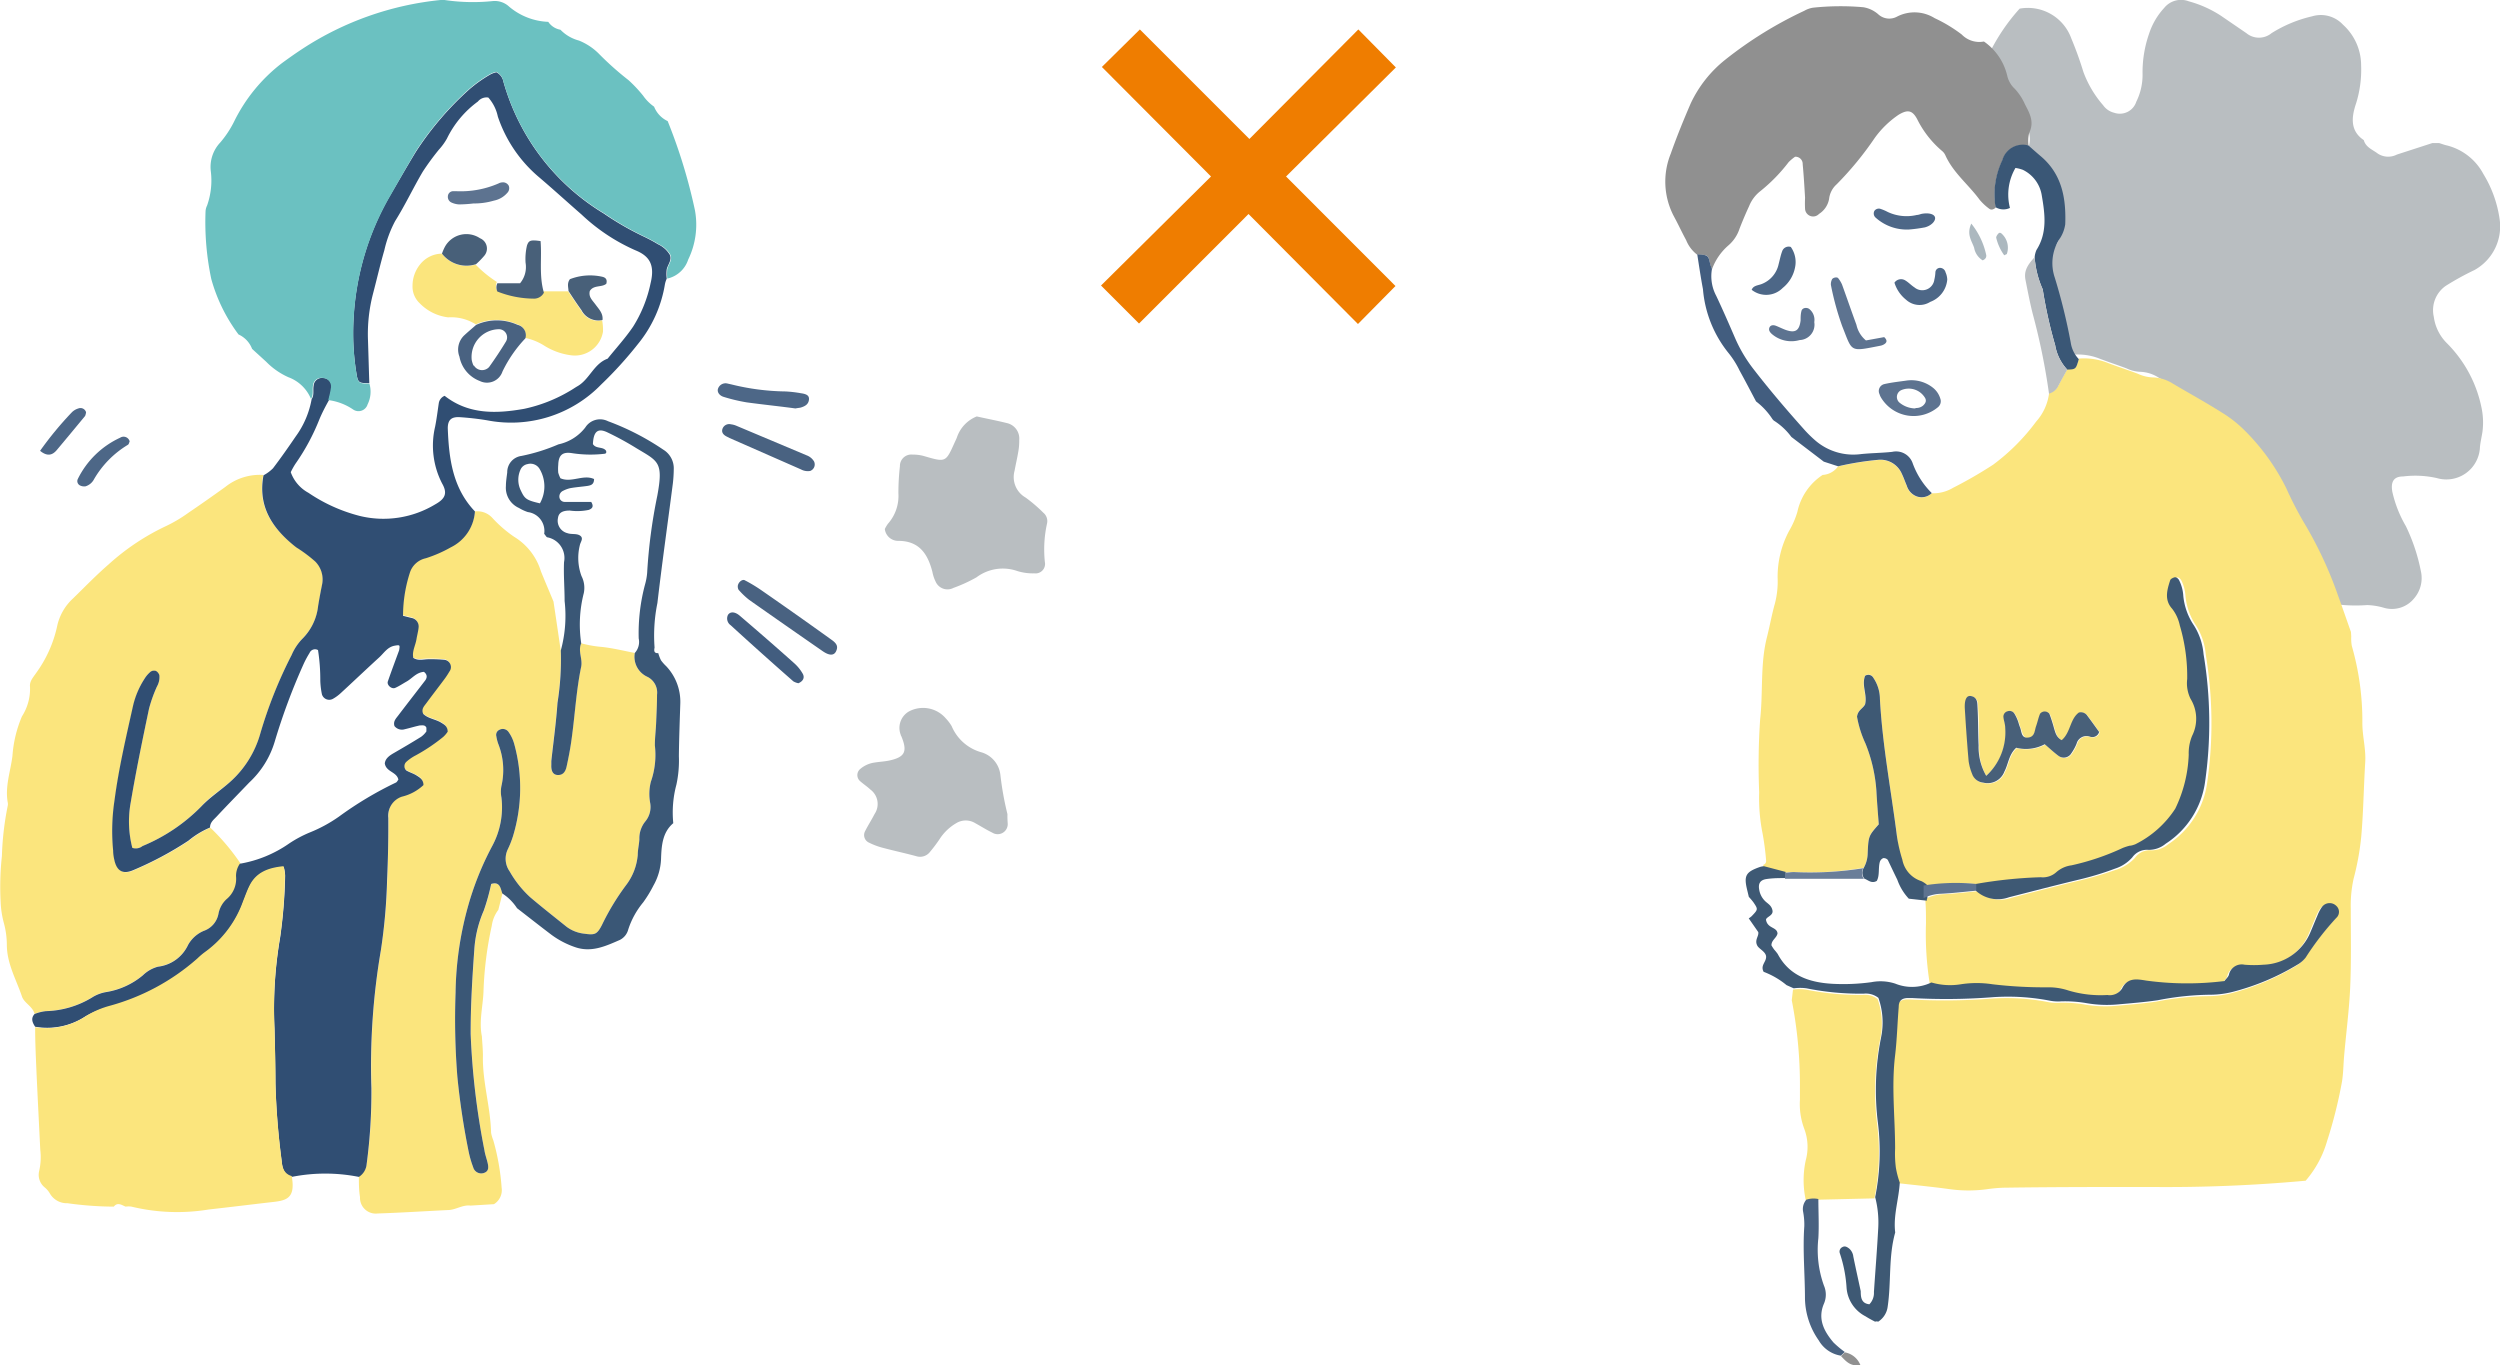 <svg xmlns="http://www.w3.org/2000/svg" viewBox="0 0 263.19 143.74" width="263.19" height="143.74"><defs><style>.cls-1{fill:#fbe57d;}.cls-2{fill:#304e73;}.cls-3{fill:#6bc1c1;}.cls-4{fill:#3a5776;}.cls-5{fill:#b9bec1;}.cls-6{fill:#496281;}.cls-7{fill:#4d6787;}.cls-8{fill:#425d7f;}.cls-9{fill:#486079;}.cls-10{fill:#5d7390;}.cls-11{fill:#909090;}.cls-12{fill:#3e5974;}.cls-13{fill:#bbbfc2;}.cls-14{fill:#6a7e99;}.cls-15{fill:#acb8bf;}.cls-16{fill:#ef7d00;}</style></defs><g id="レイヤー_2" data-name="レイヤー 2"><g id="コロナ対策"><path class="cls-1" d="M37.78,123.78c0,.75,0,1.5.12,2.25a1.66,1.66,0,0,0,1.87,1.72c2.46-.08,4.91-.24,7.37-.36.82,0,1.55-.58,2.4-.47l2.46-.15a1.73,1.73,0,0,0,.81-1.73,24.24,24.24,0,0,0-.88-5,4,4,0,0,1-.23-.78c-.06-2.73-.92-5.37-.86-8.1,0-.69-.07-1.37-.11-2.06-.32-1.58.11-3.14.17-4.71a37.65,37.65,0,0,1,.87-6.92,3.56,3.56,0,0,1,.69-1.68c.15-.58.29-1.15.43-1.72-.19-.56-.25-1.28-1.17-1a22.6,22.6,0,0,1-.78,2.8,12.18,12.18,0,0,0-1,4.17c-.21,2.94-.39,5.89-.38,8.84A78.91,78.91,0,0,0,51,121.1c.07.47.25.93.35,1.39s.08.84-.42,1a.88.88,0,0,1-1.12-.62,10.84,10.84,0,0,1-.46-1.57,78.61,78.61,0,0,1-1.2-7.93,76.68,76.68,0,0,1-.19-8.84,35.45,35.45,0,0,1,1.26-8.93,31.47,31.47,0,0,1,2.57-6.48,8.59,8.59,0,0,0,1-5.16,3.15,3.15,0,0,1,0-1.22,7.48,7.48,0,0,0-.34-4.44,4.46,4.46,0,0,1-.2-.8.58.58,0,0,1,.33-.67.74.74,0,0,1,.93.19,4,4,0,0,1,.62,1.28A17.41,17.41,0,0,1,54,88.05a10.37,10.37,0,0,1-.53,1.34,2.29,2.29,0,0,0,.18,2.34,11.07,11.07,0,0,0,2.17,2.73c1.25,1.06,2.55,2.08,3.83,3.11a3.79,3.79,0,0,0,1.9.73c1.06.15,1.3.08,1.81-.9a25.37,25.37,0,0,1,2.54-4.2A6.09,6.09,0,0,0,67.14,90c0-.55.14-1.09.17-1.64a2.83,2.83,0,0,1,.64-1.9,2.38,2.38,0,0,0,.5-1.92,5.23,5.23,0,0,1,.07-2.24,8.52,8.52,0,0,0,.42-3.83c0-.82.11-1.64.14-2.46s.09-1.91.09-2.87a1.85,1.85,0,0,0-1-1.88,2.31,2.31,0,0,1-1.34-2.52c-1.14-.22-2.27-.5-3.43-.63a12,12,0,0,1-2.22-.39c-.36.8.15,1.61,0,2.43-.52,2.49-.65,5-1,7.54-.13,1-.32,2-.54,3-.14.65-.46.91-.94.89s-.7-.4-.67-1.06c0-.14,0-.28,0-.41.22-2,.51-4.08.65-6.13a29.05,29.05,0,0,0,.35-5.51c-.25-1.71-.5-3.43-.76-5.14-.44-1.07-.9-2.13-1.33-3.2a6.44,6.44,0,0,0-2.8-3.61,13.16,13.16,0,0,1-2.31-2A2.14,2.14,0,0,0,50,53.84a4.54,4.54,0,0,1-2.59,3.71,13.7,13.7,0,0,1-2.63,1.15,2.26,2.26,0,0,0-1.65,1.43,14.87,14.87,0,0,0-.75,4.63l.87.22a.91.91,0,0,1,.77,1c0,.41-.15.8-.22,1.21-.1.66-.49,1.28-.34,2,.53.34,1.08.12,1.62.14a14.8,14.8,0,0,1,1.63.06.77.77,0,0,1,.55,1.24,8,8,0,0,1-.57.86c-.61.82-1.24,1.63-1.85,2.46-.23.32-.57.62-.33,1.14.48.47,1.2.54,1.8.87.35.2.74.38.77,1a2.82,2.82,0,0,1-.47.55,18.71,18.71,0,0,1-2.89,1.94,4.63,4.63,0,0,0-1,.69.62.62,0,0,0,0,.9c.35.21.74.35,1.1.54s.71.4.71,1a5,5,0,0,1-2.27,1.22A2.11,2.11,0,0,0,40.9,86q0,3.28-.13,6.57a58.82,58.82,0,0,1-.65,7.36,72.16,72.16,0,0,0-1,14.53,57.53,57.53,0,0,1-.5,8A1.77,1.77,0,0,1,37.78,123.78Z"/><path class="cls-1" d="M27.71,50a5.83,5.83,0,0,0-4,1.27c-1.28.92-2.57,1.83-3.87,2.71a15.24,15.24,0,0,1-2.29,1.37,24.55,24.55,0,0,0-6.13,4.08C10.12,60.56,8.93,61.79,7.69,63A5.53,5.53,0,0,0,6,66a13.12,13.12,0,0,1-2.18,4.83c-.31.46-.73.89-.66,1.47a5.37,5.37,0,0,1-.85,3.12,12.89,12.89,0,0,0-1,4.16c-.2,1.62-.79,3.2-.5,4.87a.9.9,0,0,1,0,.4,31.41,31.41,0,0,0-.61,5.28A30,30,0,0,0,.07,95a9.88,9.88,0,0,0,.35,2.22,8.87,8.87,0,0,1,.3,2.23c0,2,1,3.69,1.6,5.48.25.69,1.11,1,1.32,1.81a4.65,4.65,0,0,1,1.18-.3A9.82,9.82,0,0,0,9.68,105a4,4,0,0,1,1.51-.58,8,8,0,0,0,3.86-1.77,3.6,3.6,0,0,1,1.58-.9,4,4,0,0,0,3.17-2.29A3.4,3.4,0,0,1,21.45,98,2.36,2.36,0,0,0,23,96.2a2.8,2.8,0,0,1,.94-1.54,2.76,2.76,0,0,0,1-2.39,2.25,2.25,0,0,1,.4-1.34,23.13,23.13,0,0,0-3.19-3.79,9.07,9.07,0,0,0-2.27,1.38,35.49,35.49,0,0,1-5.8,3.1c-1.06.48-1.69.1-2-1.05-.07-.33-.09-.68-.13-1a21.6,21.6,0,0,1,.15-5.33c.44-3.34,1.21-6.61,1.94-9.89a8.94,8.94,0,0,1,1.15-2.85,3.06,3.06,0,0,1,.66-.77.64.64,0,0,1,.57-.07.76.76,0,0,1,.35.46,2,2,0,0,1-.26,1.18,14.92,14.92,0,0,0-.83,2.32c-.69,3.28-1.37,6.58-1.93,9.89a11.1,11.1,0,0,0,.17,4.77A1.13,1.13,0,0,0,15,89.07a18.59,18.59,0,0,0,6.23-4.22c.87-1,2-1.66,3-2.55a10.69,10.69,0,0,0,3.21-5.16,46.87,46.87,0,0,1,3.28-8.21,5.6,5.6,0,0,1,1.13-1.71,5.74,5.74,0,0,0,1.66-3.45c.12-.75.26-1.49.41-2.23a2.67,2.67,0,0,0-.72-2.46,14.88,14.88,0,0,0-2-1.49C28.68,55.68,27.08,53.34,27.71,50Z"/><path class="cls-2" d="M25.25,90.93a2.25,2.25,0,0,0-.4,1.34,2.76,2.76,0,0,1-1,2.39A2.8,2.8,0,0,0,23,96.2,2.36,2.36,0,0,1,21.45,98a3.4,3.4,0,0,0-1.65,1.48,4,4,0,0,1-3.17,2.29,3.6,3.6,0,0,0-1.58.9,8,8,0,0,1-3.86,1.77,4,4,0,0,0-1.51.58,9.82,9.82,0,0,1-4.86,1.43,4.65,4.65,0,0,0-1.18.3c-.42.46-.23.9.06,1.34A7.36,7.36,0,0,0,9,107a9.48,9.48,0,0,1,2.48-1,23.14,23.14,0,0,0,9.31-5,8,8,0,0,1,.95-.79,11.22,11.22,0,0,0,3.86-5.22c.23-.57.43-1.16.71-1.71.72-1.42,2-1.87,3.56-2a4.33,4.33,0,0,1,.15.89,53.22,53.22,0,0,1-.53,6.55,44.39,44.39,0,0,0-.59,9.63c.05,1.92.09,3.84.1,5.76a77.66,77.66,0,0,0,.66,8.2c.07.7.24,1.36,1.05,1.59a18.09,18.09,0,0,1,7.07,0,1.77,1.77,0,0,0,.82-1.35,57.53,57.53,0,0,0,.5-8,72.16,72.16,0,0,1,1-14.53,58.82,58.82,0,0,0,.65-7.36q.15-3.28.13-6.57a2.11,2.11,0,0,1,1.43-2.22,5,5,0,0,0,2.27-1.22c0-.56-.35-.77-.71-1s-.75-.33-1.1-.54a.62.62,0,0,1,0-.9,4.63,4.63,0,0,1,1-.69,18.71,18.71,0,0,0,2.89-1.94,2.82,2.82,0,0,0,.47-.55c0-.6-.42-.78-.77-1-.6-.33-1.32-.4-1.8-.87-.24-.52.1-.82.33-1.14.61-.83,1.24-1.64,1.85-2.46a8,8,0,0,0,.57-.86.77.77,0,0,0-.55-1.24,14.8,14.8,0,0,0-1.63-.06c-.54,0-1.09.2-1.62-.14-.15-.7.24-1.32.34-2,.07-.41.18-.8.22-1.21a.91.91,0,0,0-.77-1l-.87-.22a14.87,14.87,0,0,1,.75-4.63,2.26,2.26,0,0,1,1.65-1.43,13.7,13.7,0,0,0,2.63-1.15A4.54,4.54,0,0,0,50,53.84c-2.35-2.46-2.74-5.57-2.86-8.75,0-.9.39-1.23,1.29-1.17s1.91.17,2.86.33a13.2,13.2,0,0,0,12-3.77,40.89,40.89,0,0,0,3.86-4.25A13.3,13.3,0,0,0,70,29.93a2.7,2.7,0,0,1,.19-.59,4.25,4.25,0,0,1,0-1c.13-.51.59-1,.31-1.54a2.83,2.83,0,0,0-1.22-1.08,17,17,0,0,0-1.63-.87,30.84,30.84,0,0,1-4.09-2.37A23.73,23.73,0,0,1,53,8.61a1.41,1.41,0,0,0-.74-1,2.42,2.42,0,0,0-.67.25,14.14,14.14,0,0,0-2.17,1.54,32.78,32.78,0,0,0-5.61,6.54C42.9,17.42,42,19,41.11,20.51a28.77,28.77,0,0,0-3.9,13.28,26.17,26.17,0,0,0,.35,5.73c.14.77.28.82,1.32.82-.05-1.51-.09-3-.14-4.52a16.87,16.87,0,0,1,.53-4.9c.4-1.52.75-3.06,1.19-4.57a12.35,12.35,0,0,1,1.14-3.08c1.06-1.69,1.9-3.49,2.91-5.2a27,27,0,0,1,1.7-2.32,6.22,6.22,0,0,0,.84-1.16,10.54,10.54,0,0,1,3.26-3.9,1.18,1.18,0,0,1,1.1-.42,4.36,4.36,0,0,1,1,2,14.29,14.29,0,0,0,4.18,6.25c1.57,1.33,3.09,2.72,4.64,4.07a19.91,19.91,0,0,0,5.64,3.75c1.49.6,2.1,1.52,1.62,3.48a13.85,13.85,0,0,1-1.84,4.57c-.8,1.18-1.78,2.25-2.68,3.37-1.44.52-1.89,2.14-3.14,2.88-.3.17-.57.37-.88.54a15.89,15.89,0,0,1-4.77,1.86c-2.94.52-5.85.61-8.37-1.37a1,1,0,0,0-.62.8c-.12.81-.22,1.63-.38,2.44a8.71,8.71,0,0,0,.74,6c.57,1,.34,1.59-.72,2.18a10.54,10.54,0,0,1-7.94,1.23,17.21,17.21,0,0,1-5.42-2.44,4,4,0,0,1-1.86-2.17,7.58,7.58,0,0,1,.49-.88,22.66,22.66,0,0,0,2.53-4.7c.29-.69.64-1.36,1-2,.09-.4.21-.79.26-1.19a.9.9,0,0,0-.87-1.14.87.87,0,0,0-1,.81c-.09.46.08,1-.21,1.4a9.47,9.47,0,0,1-1.68,3.94c-.77,1.13-1.56,2.26-2.39,3.35a4.22,4.22,0,0,1-1,.74c-.63,3.33,1,5.67,3.44,7.58a14.88,14.88,0,0,1,2,1.49,2.67,2.67,0,0,1,.72,2.46c-.15.74-.29,1.48-.41,2.23a5.74,5.74,0,0,1-1.66,3.45,5.6,5.6,0,0,0-1.13,1.71,46.87,46.87,0,0,0-3.28,8.21,10.69,10.69,0,0,1-3.21,5.16c-1,.89-2.09,1.59-3,2.55A18.59,18.59,0,0,1,15,89.07a1.13,1.13,0,0,1-1.07.19,11.1,11.1,0,0,1-.17-4.77c.56-3.31,1.24-6.61,1.93-9.89a14.92,14.92,0,0,1,.83-2.32,2,2,0,0,0,.26-1.18.76.76,0,0,0-.35-.46.64.64,0,0,0-.57.07,3.06,3.06,0,0,0-.66.77A8.94,8.94,0,0,0,14,74.33c-.73,3.28-1.5,6.55-1.94,9.89a21.6,21.6,0,0,0-.15,5.33c0,.34.06.69.13,1,.26,1.15.89,1.53,2,1.05a35.49,35.49,0,0,0,5.8-3.1,9.07,9.07,0,0,1,2.27-1.38c0-.56.41-.84.72-1.18,1.12-1.2,2.27-2.37,3.41-3.56a9.62,9.62,0,0,0,2.68-4.3,65.58,65.58,0,0,1,3-8.08,10.14,10.14,0,0,1,.67-1.26.62.62,0,0,1,.89-.3,20.3,20.3,0,0,1,.24,3.23,8.35,8.35,0,0,0,.17,1.42.8.8,0,0,0,1.16.48,4.31,4.31,0,0,0,.82-.6c1.36-1.25,2.69-2.52,4.06-3.77.49-.45.86-1.08,1.6-1.22.58-.1.58-.1.49.48-.4,1.09-.81,2.18-1.19,3.28-.13.37.39.84.77.68s.83-.46,1.24-.69c.58-.34,1-.94,1.79-1,.41.32.34.67.06,1-.92,1.2-1.85,2.39-2.76,3.59-.24.32-.56.62-.4,1.12a1,1,0,0,0,1.08.33c.53-.12,1.06-.29,1.59-.4.25,0,.55-.08.69.24,0,.14,0,.3,0,.39a2.33,2.33,0,0,1-.56.57c-.93.58-1.87,1.13-2.82,1.68-.49.28-.94.58-1,1.12.14.91,1.27.88,1.43,1.71-.09.11-.15.26-.27.31a37.66,37.66,0,0,0-6,3.59,15.11,15.11,0,0,1-3.06,1.66,12.55,12.55,0,0,0-2.17,1.16A12.82,12.82,0,0,1,25.25,90.93Z"/><path class="cls-3" d="M32.74,42c.29-.44.12-.94.21-1.4a.87.87,0,0,1,1-.81.9.9,0,0,1,.87,1.14c-.05.4-.17.79-.26,1.19a6,6,0,0,1,2.63,1,1,1,0,0,0,1.51-.55,3,3,0,0,0,.19-2.18c-1,0-1.18-.05-1.32-.82a26.17,26.17,0,0,1-.35-5.73,28.77,28.77,0,0,1,3.9-13.28C42,19,42.9,17.42,43.8,15.89a32.78,32.78,0,0,1,5.61-6.54,14.14,14.14,0,0,1,2.17-1.54,2.42,2.42,0,0,1,.67-.25,1.41,1.41,0,0,1,.74,1A23.73,23.73,0,0,0,63.62,22.47a30.84,30.84,0,0,0,4.09,2.37,17,17,0,0,1,1.63.87,2.83,2.83,0,0,1,1.22,1.08c.28.58-.18,1-.31,1.54a4.25,4.25,0,0,0,0,1,3,3,0,0,0,2.2-2,8.4,8.4,0,0,0,.71-5.2,56.76,56.76,0,0,0-2.87-9.38,2.83,2.83,0,0,1-1.43-1.52,4.65,4.65,0,0,1-1.15-1.15,14.09,14.09,0,0,0-1.54-1.64A31.94,31.94,0,0,1,63,5.61a6.28,6.28,0,0,0-2.05-1.34A4.22,4.22,0,0,1,59,3.13a1.93,1.93,0,0,1-1.28-.83A6.77,6.77,0,0,1,53.6.7,2.22,2.22,0,0,0,51.91.11,20.32,20.32,0,0,1,46.8,0a1.43,1.43,0,0,0-.41,0A32.51,32.51,0,0,0,31.84,5.14c-.75.49-1.47,1-2.19,1.53a17.41,17.41,0,0,0-5,6.12A10.75,10.75,0,0,1,23.19,15a3.75,3.75,0,0,0-1,3,7.9,7.9,0,0,1-.39,3.64,1.58,1.58,0,0,0-.16.59,29,29,0,0,0,.6,7.13,17.54,17.54,0,0,0,2.87,5.85,2.73,2.73,0,0,1,1.43,1.52c.5.46,1,.91,1.5,1.37a7.56,7.56,0,0,0,2.34,1.62A4.11,4.11,0,0,1,32.74,42Z"/><path class="cls-1" d="M30.71,123.81c-.81-.23-1-.89-1.05-1.59A77.66,77.66,0,0,1,29,114c0-1.92-.05-3.84-.1-5.76a44.39,44.39,0,0,1,.59-9.63A53.22,53.22,0,0,0,30,92.08a4.33,4.33,0,0,0-.15-.89c-1.55.15-2.84.6-3.56,2-.28.55-.48,1.14-.71,1.71a11.22,11.22,0,0,1-3.86,5.22,8,8,0,0,0-.95.79,23.14,23.14,0,0,1-9.31,5A9.48,9.48,0,0,0,9,107a7.36,7.36,0,0,1-5.3,1.14c0,1.63.08,3.27.15,4.91.12,2.65.26,5.31.39,8a6.5,6.5,0,0,1-.12,2.24A1.7,1.7,0,0,0,4.7,125a2.35,2.35,0,0,1,.53.61,2.06,2.06,0,0,0,1.87,1.06,36.18,36.18,0,0,0,4.88.36c.41-.51.83-.16,1.25,0a2.08,2.08,0,0,1,.61,0,20.49,20.49,0,0,0,8.14.3c2.16-.24,4.33-.51,6.5-.76C30.09,126.4,31.15,126.25,30.71,123.81Z"/><path class="cls-4" d="M59.44,63.27c0-1.37-.12-2.74-.06-4.1a2.21,2.21,0,0,0-1.74-2.6c-.11,0-.19-.19-.35-.37a2,2,0,0,0-1.72-2.29,4.61,4.61,0,0,1-.93-.43,2.33,2.33,0,0,1-1.38-2.32c0-.48.09-1,.14-1.43A1.72,1.72,0,0,1,54.89,48a19.41,19.41,0,0,0,3.9-1.22A4.85,4.85,0,0,0,61.62,45,1.84,1.84,0,0,1,64,44.34a27,27,0,0,1,5.83,3,2.3,2.3,0,0,1,1.1,2.08,13.91,13.91,0,0,1-.09,1.44c-.54,4.2-1.14,8.4-1.63,12.62a17.16,17.16,0,0,0-.3,4.69c-.06.32-.08.62.39.59a4.11,4.11,0,0,0,.29.76,4.45,4.45,0,0,0,.54.61,5.45,5.45,0,0,1,1.49,3.93c-.06,1.85-.13,3.69-.15,5.54a12,12,0,0,1-.26,3,11.34,11.34,0,0,0-.33,4.06c-1.18,1-1.24,2.46-1.29,3.82a6.13,6.13,0,0,1-.79,2.73A13,13,0,0,1,67.71,95a8.65,8.65,0,0,0-1.57,2.85,1.7,1.7,0,0,1-.88,1.1c-1.49.65-3,1.36-4.72.76A9.14,9.14,0,0,1,58,98.37c-1.2-.91-2.38-1.84-3.57-2.76a5.21,5.21,0,0,0-1.55-1.55c-.19-.56-.25-1.28-1.17-1a22.6,22.6,0,0,1-.78,2.8,12.18,12.18,0,0,0-1,4.17c-.21,2.94-.39,5.89-.38,8.84A78.91,78.91,0,0,0,51,121.1c.07.47.25.93.35,1.39s.08.84-.42,1a.88.88,0,0,1-1.12-.62,10.84,10.84,0,0,1-.46-1.57,78.61,78.61,0,0,1-1.2-7.93,76.68,76.68,0,0,1-.19-8.84,35.45,35.45,0,0,1,1.26-8.93,31.47,31.47,0,0,1,2.57-6.48,8.59,8.59,0,0,0,1-5.16,3.15,3.15,0,0,1,0-1.22,7.48,7.48,0,0,0-.34-4.44,4.46,4.46,0,0,1-.2-.8.58.58,0,0,1,.33-.67.74.74,0,0,1,.93.19,4,4,0,0,1,.62,1.28A17.41,17.41,0,0,1,54,88.05a10.37,10.37,0,0,1-.53,1.34,2.29,2.29,0,0,0,.18,2.34,11.07,11.07,0,0,0,2.17,2.73c1.25,1.06,2.55,2.08,3.83,3.11a3.79,3.79,0,0,0,1.9.73c1.06.15,1.3.08,1.81-.9a25.37,25.37,0,0,1,2.54-4.2A6.09,6.09,0,0,0,67.14,90c0-.55.14-1.09.17-1.64a2.83,2.83,0,0,1,.64-1.9,2.38,2.38,0,0,0,.5-1.92,5.23,5.23,0,0,1,.07-2.24,8.52,8.52,0,0,0,.42-3.83c0-.82.11-1.64.14-2.46s.09-1.91.09-2.87a1.85,1.85,0,0,0-1-1.88,2.31,2.31,0,0,1-1.34-2.52,1.72,1.72,0,0,0,.41-1.53,19.84,19.84,0,0,1,.67-5.69,6.28,6.28,0,0,0,.22-1.21,55.68,55.68,0,0,1,1.07-8.13c.66-3.57.09-3.61-2.21-5a31.36,31.36,0,0,0-3.06-1.67c-1-.47-1.45-.09-1.51,1.24.32.53,1.05.24,1.38.7.07.2,0,.3-.15.32a12.62,12.62,0,0,1-3.47-.07c-1-.15-1.38.25-1.41,1.25a4.46,4.46,0,0,0,0,.82,3.5,3.5,0,0,0,.23.58c1.16.51,2.4-.44,3.54.08,0,.58-.34.66-.66.72-.61.09-1.23.13-1.84.24a3.17,3.17,0,0,0-.76.28.66.66,0,0,0-.39.66.56.56,0,0,0,.55.51c.55,0,1.1,0,1.64,0h1.16c.3.49.11.7-.26.84a5.84,5.84,0,0,1-2,.07c-.81,0-1.17.26-1.24.79a1.35,1.35,0,0,0,1,1.59c.44.16,1,0,1.36.28s0,.66-.06,1a5.51,5.51,0,0,0,.18,3.24,2.72,2.72,0,0,1,.24,1.79,13.29,13.29,0,0,0-.27,5.29c-.36.8.15,1.61,0,2.43-.52,2.49-.65,5-1,7.54-.13,1-.32,2-.54,3-.14.65-.46.91-.94.89s-.7-.4-.67-1.06c0-.14,0-.28,0-.41.22-2,.51-4.08.65-6.13a29.05,29.05,0,0,0,.35-5.51A13.81,13.81,0,0,0,59.44,63.27ZM56.79,49.34a1.12,1.12,0,0,0-1.26-.48,1,1,0,0,0-.75.62,2.56,2.56,0,0,0,.06,2.18c.4.85.57,1,2,1.33A3.61,3.61,0,0,0,56.79,49.34Z"/><path class="cls-5" d="M102.83,43.84a3.62,3.62,0,0,0-2.09,2.21c-.07.19-.17.38-.25.56-.93,2.07-.93,2.07-3.19,1.41a4.15,4.15,0,0,0-1.21-.16,1.2,1.2,0,0,0-1.35,1.22,24.92,24.92,0,0,0-.16,2.86,4.41,4.41,0,0,1-1.11,3.21,4,4,0,0,0-.32.54,1.41,1.41,0,0,0,1.42,1.25c2.21,0,3.11,1.39,3.59,3.27a3.89,3.89,0,0,0,.33,1,1.36,1.36,0,0,0,1.89.68,15.62,15.62,0,0,0,2.42-1.11,4.62,4.62,0,0,1,4.28-.67,5.47,5.47,0,0,0,1.81.25A1,1,0,0,0,110,59.17a12.66,12.66,0,0,1,.23-4.07,1.14,1.14,0,0,0-.39-1.12,15.66,15.66,0,0,0-1.87-1.6,2.48,2.48,0,0,1-1.16-2.82c.12-.67.28-1.33.39-2a6.22,6.22,0,0,0,.1-1.22A1.67,1.67,0,0,0,106,44.54C104.92,44.27,103.84,44.07,102.83,43.84Z"/><path class="cls-5" d="M106.06,85.71a32.55,32.55,0,0,1-.74-4.1,2.8,2.8,0,0,0-2-2.41,4.78,4.78,0,0,1-3.13-2.75,4.42,4.42,0,0,0-.62-.82,3.15,3.15,0,0,0-3.9-.72,2,2,0,0,0-.84,2.46c0,.07.06.12.08.19.63,1.55.36,2.13-1.22,2.49-.53.12-1.08.14-1.63.23a2.93,2.93,0,0,0-1.48.66.84.84,0,0,0-.06,1.27c.35.32.76.58,1.11.91a1.89,1.89,0,0,1,.44,2.58c-.31.61-.69,1.19-1,1.81a.87.87,0,0,0,.44,1.21,7.25,7.25,0,0,0,1.34.51c1.19.32,2.4.58,3.59.9a1.32,1.32,0,0,0,1.47-.45,16.07,16.07,0,0,0,1-1.33,5.18,5.18,0,0,1,1.76-1.69,1.91,1.91,0,0,1,2,0c.6.33,1.18.7,1.8,1a1.06,1.06,0,0,0,1.62-.92C106.07,86.41,106.05,86.13,106.06,85.71Z"/><path class="cls-6" d="M77.67,61.7c0,.09,0,.33.15.46a7.91,7.91,0,0,0,1.06,1q3.87,2.72,7.74,5.4c.7.48,1.18.47,1.4,0s.11-.79-.47-1.2q-3.67-2.64-7.38-5.21a16.07,16.07,0,0,0-1.74-1.05C78.17,60.93,77.71,61.28,77.67,61.7Z"/><path class="cls-6" d="M85.29,49.58a.73.73,0,0,0,.41-1,1.51,1.51,0,0,0-.77-.64l-7.39-3.11a2.07,2.07,0,0,0-.59-.16.75.75,0,0,0-.86.4c-.17.38,0,.65.34.85l.37.19,7.53,3.31A1.49,1.49,0,0,0,85.29,49.58Z"/><path class="cls-7" d="M83.74,43c.31-.06.45-.06.58-.1.41-.13.77-.31.84-.79s-.27-.63-.83-.71a12.92,12.92,0,0,0-1.63-.19,24.88,24.88,0,0,1-5.7-.74l-.4-.09a.84.84,0,0,0-1,.51c-.14.35.11.76.61.9a18.19,18.19,0,0,0,2.4.57C80.37,42.6,82.14,42.78,83.74,43Z"/><path class="cls-8" d="M84.05,71.93c.49-.21.69-.58.46-1a4.39,4.39,0,0,0-.9-1.11c-1.89-1.69-3.81-3.36-5.73-5-.52-.44-1-.45-1.24-.09a.86.86,0,0,0,.28,1.09q3.28,3,6.6,5.91A1.75,1.75,0,0,0,84.05,71.93Z"/><path class="cls-7" d="M13.65,46.47a.66.66,0,0,0-1-.39A9.3,9.3,0,0,0,8.2,50.41a.51.51,0,0,0,.23.7A1,1,0,0,0,9,51.2a1.51,1.51,0,0,0,.91-.77,10.2,10.2,0,0,1,3.55-3.6C13.57,46.77,13.59,46.6,13.65,46.47Z"/><path class="cls-7" d="M4.22,47.46c.77.63,1.3.45,1.74-.06,1-1.19,2-2.4,3-3.61a1.48,1.48,0,0,0,.1-.39.61.61,0,0,0-.81-.4,1.61,1.61,0,0,0-.69.41A36.34,36.34,0,0,0,4.22,47.46Z"/><path class="cls-1" d="M46.53,26.7a3,3,0,0,0-2.3,1.13,3.56,3.56,0,0,0-.8,2.26,2.39,2.39,0,0,0,.75,1.83,5,5,0,0,0,3,1.49,4.83,4.83,0,0,1,2.91.74,5.27,5.27,0,0,1,4.36,0,1.12,1.12,0,0,1,.82,1.42,6.09,6.09,0,0,1,2.06.84,7,7,0,0,0,2.84,1,3,3,0,0,0,3.31-2.49,5.44,5.44,0,0,0-.09-1.2,2,2,0,0,1-2.22-1.05c-.47-.66-.91-1.34-1.36-2h-2.6a1.16,1.16,0,0,1-1,.63,10.78,10.78,0,0,1-3.9-.74,1,1,0,0,1,0-.88,12,12,0,0,1-2.24-1.83A3.26,3.26,0,0,1,46.53,26.7Z"/><path class="cls-6" d="M52.9,39.11a1.72,1.72,0,0,1-2.39,1,3.4,3.4,0,0,1-2.14-2.56,2.06,2.06,0,0,1,.53-2.27c.4-.37.82-.72,1.23-1.08a5.27,5.27,0,0,1,4.36,0,1.12,1.12,0,0,1,.82,1.42A13.66,13.66,0,0,0,52.9,39.11Zm-3-.62a1,1,0,0,0,1.59.15c.63-.88,1.23-1.78,1.79-2.71a.86.86,0,0,0-.81-1.27,2.92,2.92,0,0,0-2.81,3.23A2.62,2.62,0,0,0,49.85,38.49Z"/><path class="cls-9" d="M52.36,29.82a1,1,0,0,0,0,.87,10.57,10.57,0,0,0,3.9.75,1.16,1.16,0,0,0,1-.63c-.53-1.79-.2-3.65-.35-5.43-1.07-.15-1.24-.07-1.43.46a6.2,6.2,0,0,0-.15,1.82,2.67,2.67,0,0,1-.58,2.16Z"/><path class="cls-9" d="M46.53,26.7a3.26,3.26,0,0,0,3.59,1.11,8.7,8.7,0,0,0,.85-.87,1.17,1.17,0,0,0-.44-1.86,2.58,2.58,0,0,0-3.68.88A4.86,4.86,0,0,0,46.53,26.7Z"/><path class="cls-9" d="M59.85,30.64c.45.68.89,1.36,1.36,2a2,2,0,0,0,2.22,1.05c.08-.69-.37-1.13-.73-1.62s-.75-.8-.61-1.43c.4-.67,1.27-.36,1.74-.77.15-.54-.18-.69-.5-.75a5.87,5.87,0,0,0-3.33.27C59.67,29.83,59.84,30.25,59.85,30.64Z"/><path class="cls-10" d="M49.84,21.42a7.36,7.36,0,0,0,2.16-.3,2.5,2.5,0,0,0,1.4-.81.7.7,0,0,0,.16-.75.68.68,0,0,0-.68-.36.92.92,0,0,0-.39.11,10,10,0,0,1-4.42.82l-.41,0a.56.56,0,0,0-.51.54.65.65,0,0,0,.4.66,2.18,2.18,0,0,0,.78.19A13.49,13.49,0,0,0,49.84,21.42Z"/><path class="cls-5" d="M244.26,63.47c-.42-1.17-.82-2.35-1.25-3.51a37.27,37.27,0,0,0-3.33-7.09,35.15,35.15,0,0,1-1.62-3.18,20.78,20.78,0,0,0-4.07-5.6,11,11,0,0,0-2.11-1.63c-1.52-.94-3.08-1.81-4.62-2.7a3.81,3.81,0,0,0-2-.62,3.65,3.65,0,0,1-1.37-.35c-1-.38-2-.7-3-1.09a6.2,6.2,0,0,0-2.63-.36,2.87,2.87,0,0,1-.77-1.59,55.75,55.75,0,0,0-1.51-6.25,4.26,4.26,0,0,1,.41-3.6,3.42,3.42,0,0,0,.59-1.48c.09-2.45-.3-4.77-2.32-6.48l-1.21-1.06a3.18,3.18,0,0,1,.06-1.24,2.76,2.76,0,0,0-.4-2.69,5.07,5.07,0,0,0-1-1.49,2.41,2.41,0,0,1-.71-1.22,5.54,5.54,0,0,0-2.24-3.3,2.14,2.14,0,0,1,.3-1.38A20.36,20.36,0,0,1,212.62.91a4.86,4.86,0,0,1,5.44,3.14,36.94,36.94,0,0,1,1.27,3.52,11.29,11.29,0,0,0,2.08,3.51,2,2,0,0,0,1.16.79,1.82,1.82,0,0,0,2.33-1.16,6.36,6.36,0,0,0,.66-2.94,12.29,12.29,0,0,1,.68-4.2,7.39,7.39,0,0,1,1.6-2.74,2.28,2.28,0,0,1,2.59-.69,11.84,11.84,0,0,1,3.4,1.53l2.66,1.82a2.08,2.08,0,0,0,2.65,0,13.88,13.88,0,0,1,4.26-1.77,3.18,3.18,0,0,1,3.26.88,5.77,5.77,0,0,1,1.91,4.28,11.9,11.9,0,0,1-.53,4c-.44,1.31-.72,2.85.81,3.87.21.77.93,1,1.49,1.43a2,2,0,0,0,2,.09l3.73-1.21h.71c.29.09.57.2.86.26a6,6,0,0,1,3.8,3A12.41,12.41,0,0,1,263.14,23a5.25,5.25,0,0,1-2.64,5.43,29.81,29.81,0,0,0-3,1.65,3.12,3.12,0,0,0-1.28,3.27,4.82,4.82,0,0,0,1.41,2.81,13.34,13.34,0,0,1,3.66,7,7.53,7.53,0,0,1,.05,2.32c-.08.52-.21,1.05-.26,1.58a3.54,3.54,0,0,1-4.54,3.27,10.35,10.35,0,0,0-3.55-.17c-1,0-1.31.57-1.14,1.59a12.56,12.56,0,0,0,1.43,3.64,19.43,19.43,0,0,1,1.58,4.74,3.27,3.27,0,0,1-.7,2.85,3,3,0,0,1-3.21,1,7,7,0,0,0-1.75-.28,16.66,16.66,0,0,1-4.62-.31A1.34,1.34,0,0,0,244.26,63.47Z"/><path class="cls-1" d="M247.53,67a4.49,4.49,0,0,0,.06,1,28.71,28.71,0,0,1,1.11,8.14c0,1.38.39,2.72.3,4.12-.16,2.61-.19,5.23-.42,7.84a28,28,0,0,1-.81,4.44,13.15,13.15,0,0,0-.29,3.12c0,2.76.06,5.52-.06,8.27-.11,2.41-.43,4.82-.64,7.23-.08.91-.08,1.84-.23,2.74a48.49,48.49,0,0,1-1.58,6.28,11,11,0,0,1-2.24,4.12,161.09,161.09,0,0,1-16.29.66c-5,0-10,0-15,.07a15.43,15.43,0,0,0-2.15.15,14.51,14.51,0,0,1-4.11,0c-1.75-.24-3.51-.41-5.27-.61a9.27,9.27,0,0,1-.49-1.49,11.65,11.65,0,0,1-.08-2c.07-3.28-.37-6.55,0-9.83.2-1.69.24-3.4.38-5.1.06-.66.38-.9,1-.93l.39,0a63.23,63.23,0,0,0,8.26-.07,23.11,23.11,0,0,1,6.27.35,4.58,4.58,0,0,0,1.17.07,13.31,13.31,0,0,1,2.75.2,12.64,12.64,0,0,0,3.13.13c1.44-.13,2.88-.24,4.31-.45a29.86,29.86,0,0,1,5.66-.58,9.82,9.82,0,0,0,2.14-.28,25.26,25.26,0,0,0,6.87-2.87,3,3,0,0,0,.89-.76,29.84,29.84,0,0,1,3.24-4.19.85.85,0,0,0,0-1.24,1,1,0,0,0-1.55.14,4.13,4.13,0,0,0-.45.86c-.26.6-.5,1.21-.76,1.81a5.53,5.53,0,0,1-4.92,3.37,11.78,11.78,0,0,1-2,0,1.38,1.38,0,0,0-1.64,1.06c-.06.23-.29.41-.47.66a31.57,31.57,0,0,1-8.24-.05c-1-.19-2-.34-2.54.84a1.54,1.54,0,0,1-1.55.68,11.77,11.77,0,0,1-4.08-.47,6.58,6.58,0,0,0-2.12-.34,46.41,46.41,0,0,1-5.89-.32,10.94,10.94,0,0,0-3.33,0,7,7,0,0,1-3.1-.19,33.26,33.26,0,0,1-.4-6.38c0-.78,0-1.55-.06-2.33a.52.52,0,0,1,.05-.27,4.56,4.56,0,0,1,1.86-.46c1.23-.06,2.45-.21,3.67-.32a3.45,3.45,0,0,0,3.5.69c2.41-.62,4.82-1.25,7.24-1.83a36,36,0,0,0,3.58-1.06,4.6,4.6,0,0,0,2.16-1.31,1.88,1.88,0,0,1,1.71-.79,2.81,2.81,0,0,0,1.81-.65,9.25,9.25,0,0,0,4.08-6.45,43.85,43.85,0,0,0-.15-13.53,6.62,6.62,0,0,0-1-3,6.7,6.7,0,0,1-1.13-3.11,4.21,4.21,0,0,0-.45-1.7c-.11-.16-.26-.34-.47-.27s-.41.16-.46.3c-.33,1-.63,2,.2,3a4.44,4.44,0,0,1,.82,1.76,19.25,19.25,0,0,1,.77,5.64,3.79,3.79,0,0,0,.36,2.1,4,4,0,0,1,.21,3.77,4.58,4.58,0,0,0-.42,1.92,13.64,13.64,0,0,1-1.41,5.88,10.71,10.71,0,0,1-4.12,3.75c-.19.06-.39.09-.58.14a5.82,5.82,0,0,0-.74.24,25.65,25.65,0,0,1-5.4,1.83,3,3,0,0,0-1.58.72,2.14,2.14,0,0,1-1.64.53,47.77,47.77,0,0,0-6.85.71,21.34,21.34,0,0,0-5.53.16,2.66,2.66,0,0,0-.65-.44,2.94,2.94,0,0,1-2-2.26A16.2,16.2,0,0,1,199.7,88c-.61-4.81-1.53-9.59-1.79-14.44a4,4,0,0,0-.69-2.22.6.6,0,0,0-.87-.21c-.43,1,.21,2,0,3-.21.44-.76.59-.85,1.3a11.23,11.23,0,0,0,.88,2.8,16.25,16.25,0,0,1,1.16,5c.06,1.18.16,2.35.25,3.53-1.07,1.22-1.09,1.21-1.17,3.11a3.21,3.21,0,0,1-.42,1.49,35.07,35.07,0,0,1-7.24.46c-.33,0-.65,0-1,.06l-2.28-.6-.06-.23a.42.42,0,0,0,.31-.44,27.69,27.69,0,0,0-.38-2.9,18.88,18.88,0,0,1-.35-4.3,70,70,0,0,1,.1-7.67c.32-2.86,0-5.77.7-8.59.31-1.21.52-2.43.86-3.63a9.26,9.26,0,0,0,.28-2.72,10.26,10.26,0,0,1,1.21-4.91,8.83,8.83,0,0,0,.87-2A6.2,6.2,0,0,1,191.88,50a2.16,2.16,0,0,0,1.62-.89,31.15,31.15,0,0,1,4.2-.68,2.45,2.45,0,0,1,2.51,1.47c.2.41.34.84.52,1.25a1.74,1.74,0,0,0,1,1.11,1.52,1.52,0,0,0,1.63-.33,4.05,4.05,0,0,0,2.24-.57,45.48,45.48,0,0,0,4.23-2.44,21.66,21.66,0,0,0,4.53-4.54,5.49,5.49,0,0,0,1.36-3,1.52,1.52,0,0,0,1-.85c.3-.57.61-1.12.92-1.68.91,0,.91,0,1.22-1.1a6.79,6.79,0,0,1,2.89.4c1.1.43,2.22.78,3.32,1.2a4.05,4.05,0,0,0,1.51.38,4.15,4.15,0,0,1,2.22.69c1.7,1,3.41,1.94,5.09,3a12.89,12.89,0,0,1,2.32,1.8,22.82,22.82,0,0,1,4.47,6.16,38.42,38.42,0,0,0,1.79,3.5,41.61,41.61,0,0,1,3.66,7.79c.47,1.28.91,2.58,1.37,3.86ZM209.1,81.68a6.08,6.08,0,0,1-.74-3.17c-.06-1.32,0-2.63-.11-3.94,0-.49,0-1.11-.68-1.25-.47-.1-.72.34-.66,1.36.11,1.84.24,3.67.4,5.5a5.62,5.62,0,0,0,.36,1.32,1.37,1.37,0,0,0,1.17.93,1.89,1.89,0,0,0,2.24-1.17c.42-.8.46-1.79,1.24-2.5a4.19,4.19,0,0,0,3-.37c.52.44.95.85,1.42,1.2a.93.93,0,0,0,1.38-.24,5.18,5.18,0,0,0,.55-1,1.08,1.08,0,0,1,1.38-.77.74.74,0,0,0,1-.48c-.39-.54-.8-1.12-1.23-1.69a.82.82,0,0,0-.9-.36c-.95.69-.87,2.11-1.81,2.91-.57-.28-.67-.8-.82-1.29a15.21,15.21,0,0,0-.48-1.49.64.64,0,0,0-.5-.24.63.63,0,0,0-.48.24c-.18.42-.27.88-.42,1.31s-.24,1.14-.85,1.2-.66-.66-.85-1.11c-.1-.24-.15-.5-.25-.74a4.16,4.16,0,0,0-.35-.7.6.6,0,0,0-.7-.22.58.58,0,0,0-.44.58c0,.39.15.77.19,1.16A6.22,6.22,0,0,1,209.1,81.68Z"/><path class="cls-11" d="M208.86,4.37A6.07,6.07,0,0,1,211.32,8a2.67,2.67,0,0,0,.79,1.35A5.93,5.93,0,0,1,213.19,11c.49.94,1,1.84.43,3a3.59,3.59,0,0,0-.06,1.36,2.24,2.24,0,0,0-2.75,1.56,8.34,8.34,0,0,0-.71,4.94c-.21.18-.46.3-.7.1a5.53,5.53,0,0,1-1-.94c-1.16-1.58-2.76-2.82-3.59-4.65a1.26,1.26,0,0,0-.35-.47,10.5,10.5,0,0,1-2.64-3.38c-.51-.93-1-1-1.94-.44a10,10,0,0,0-2.52,2.45,34.26,34.26,0,0,1-4,4.87,2.42,2.42,0,0,0-.8,1.54,2.35,2.35,0,0,1-1.06,1.58.85.85,0,0,1-1.47-.53,11.34,11.34,0,0,1,0-1.17c-.07-1.18-.14-2.36-.25-3.53a.76.76,0,0,0-.8-.79,4.67,4.67,0,0,0-.68.57,17.49,17.49,0,0,1-3,3.07,3.77,3.77,0,0,0-1.16,1.56c-.36.77-.69,1.56-1,2.35A3.94,3.94,0,0,1,182,25.8a6.07,6.07,0,0,0-1.77,2.55,3.75,3.75,0,0,1-.19-.53c-.21-1-.21-1-1.36-1a3.63,3.63,0,0,1-1.17-1.54c-.44-.81-.82-1.64-1.26-2.45a7.83,7.83,0,0,1-.36-6.65c.63-1.79,1.35-3.55,2.1-5.29a12.83,12.83,0,0,1,3.62-4.59,41.79,41.79,0,0,1,8.33-5.16,2.74,2.74,0,0,1,.92-.33,27.5,27.5,0,0,1,5.29-.05,3.13,3.13,0,0,1,1.58.74,1.71,1.71,0,0,0,2,.24,4,4,0,0,1,3.94.17,15.32,15.32,0,0,1,2.85,1.72A2.58,2.58,0,0,0,208.86,4.37Z"/><path class="cls-12" d="M200,124.5c-.1,1.76-.7,3.47-.48,5.25-.72,2.55-.41,5.2-.79,7.79a2.2,2.2,0,0,1-1,1.6.54.54,0,0,0-.33,0c-.35-.18-.69-.36-1-.56a3.68,3.68,0,0,1-2-3,14.06,14.06,0,0,0-.71-3.64.52.52,0,0,1,.27-.65c.28-.16.51,0,.71.15a1.31,1.31,0,0,1,.44.85c.25,1.22.52,2.43.78,3.64,0,.69.08,1.29.91,1.38a1.71,1.71,0,0,0,.48-1.3c.15-2.22.33-4.44.45-6.66a10.62,10.62,0,0,0-.32-3.32,24.38,24.38,0,0,0,.29-7.81,28.15,28.15,0,0,1,.33-9,7.76,7.76,0,0,0-.28-4.17,2.14,2.14,0,0,0-1.55-.44,28.58,28.58,0,0,1-6-.56,4.81,4.81,0,0,0-1.36,0l-.76-.34a8.45,8.45,0,0,0-2.41-1.4c-.36-.66.24-1,.26-1.55s-.74-.84-.93-1.21c-.32-.61.2-1,.1-1.43l-1-1.44a1.92,1.92,0,0,0,.31-.23c.68-.71.68-.72.19-1.45a6.82,6.82,0,0,0-.49-.58l-.18-.75c-.36-1.5-.14-1.88,1.38-2.41a2.66,2.66,0,0,1,.39-.07l2.28.6c0,.21,0,.43,0,.65-.65,0-1.31,0-2,.1s-.89.48-.78,1.11a2.16,2.16,0,0,0,.61,1.2c.27.28.68.44.79,1s-.71.68-.68,1c.17.92,1.15.72,1.21,1.42-.09.48-.64.69-.64,1.25a4.18,4.18,0,0,0,.29.45,5.32,5.32,0,0,1,.37.46c1.23,2.31,3.35,3,5.75,3.14a21.73,21.73,0,0,0,4.11-.17,5,5,0,0,1,2.51.15,4.68,4.68,0,0,0,3.81-.12,7,7,0,0,0,3.1.19,10.94,10.94,0,0,1,3.33,0,46.41,46.41,0,0,0,5.89.32,6.58,6.58,0,0,1,2.12.34,11.77,11.77,0,0,0,4.08.47,1.54,1.54,0,0,0,1.55-.68c.58-1.18,1.54-1,2.54-.84a31.57,31.57,0,0,0,8.24.05c.18-.25.41-.43.47-.66a1.38,1.38,0,0,1,1.64-1.06,11.78,11.78,0,0,0,2,0,5.53,5.53,0,0,0,4.92-3.37c.26-.6.5-1.21.76-1.81a4.13,4.13,0,0,1,.45-.86,1,1,0,0,1,1.55-.14.85.85,0,0,1,0,1.24,29.84,29.84,0,0,0-3.24,4.19,3,3,0,0,1-.89.76,25.26,25.26,0,0,1-6.87,2.87,9.82,9.82,0,0,1-2.14.28,29.86,29.86,0,0,0-5.66.58c-1.43.21-2.87.32-4.31.45a12.64,12.64,0,0,1-3.13-.13,13.31,13.31,0,0,0-2.75-.2,4.58,4.58,0,0,1-1.17-.07,23.11,23.11,0,0,0-6.27-.35,63.23,63.23,0,0,1-8.26.07l-.39,0c-.66,0-1,.27-1,.93-.14,1.7-.18,3.41-.38,5.1-.4,3.28,0,6.55,0,9.83a11.65,11.65,0,0,0,.08,2A9.27,9.27,0,0,0,200,124.5Z"/><path class="cls-1" d="M188.76,104.18a4.81,4.81,0,0,1,1.36,0,28.58,28.58,0,0,0,6,.56,2.14,2.14,0,0,1,1.55.44,7.76,7.76,0,0,1,.28,4.17,28.15,28.15,0,0,0-.33,9,24.38,24.38,0,0,1-.29,7.81l-5.95.14a2.39,2.39,0,0,0-1.27.07,9.83,9.83,0,0,1,0-4.25,5.38,5.38,0,0,0-.16-3.27,7.41,7.41,0,0,1-.46-3.07c0-.39,0-.78,0-1.17a46.9,46.9,0,0,0-.86-9.31Z"/><path class="cls-8" d="M178.68,26.78c1.15.07,1.15.07,1.36,1a3.75,3.75,0,0,0,.19.53,4.39,4.39,0,0,0,.45,2.84c.7,1.48,1.36,3,2,4.48a15.18,15.18,0,0,0,1.9,3.2c1.72,2.23,3.55,4.37,5.43,6.47a12.83,12.83,0,0,0,1.12,1.09,6.11,6.11,0,0,0,4.75,1.42c1.1-.12,2.22-.12,3.32-.24a1.85,1.85,0,0,1,2.17,1.23,8.48,8.48,0,0,0,2,3.11,1.52,1.52,0,0,1-1.63.33,1.74,1.74,0,0,1-1-1.11c-.18-.41-.32-.84-.52-1.25a2.45,2.45,0,0,0-2.51-1.47,31.15,31.15,0,0,0-4.2.68L192,48.6,188.59,46a6.81,6.81,0,0,0-1.86-1.73l-.13-.14a7.33,7.33,0,0,0-1.73-1.87c-.58-1.09-1.14-2.18-1.74-3.26A9.35,9.35,0,0,0,182,37.2a12.3,12.3,0,0,1-2.72-6.76C179.05,29.22,178.87,28,178.68,26.78Z"/><path class="cls-6" d="M190.16,126.3a2.39,2.39,0,0,1,1.27-.07c0,1.37.08,2.75,0,4.12a11.1,11.1,0,0,0,.59,5,2.39,2.39,0,0,1,0,1.89c-.69,1.6,0,2.91,1,4.09a10.65,10.65,0,0,0,1.19,1l-.41.39a3.28,3.28,0,0,1-2.33-1.61,7.89,7.89,0,0,1-1.45-4.39c0-2.54-.25-5.08-.07-7.63a7.38,7.38,0,0,0-.13-1.55A1.52,1.52,0,0,1,190.16,126.3Z"/><path class="cls-11" d="M193.81,142.76l.41-.39a2.17,2.17,0,0,1,1.63,1.33C194.83,143.9,194.33,143.31,193.81,142.76Z"/><path class="cls-12" d="M208,93.06a47.77,47.77,0,0,1,6.85-.71,2.1,2.1,0,0,0,1.63-.53,3,3,0,0,1,1.59-.72,25.65,25.65,0,0,0,5.4-1.83,5.82,5.82,0,0,1,.74-.24c.19,0,.39-.08.57-.14A10.67,10.67,0,0,0,229,85.14a14.17,14.17,0,0,0,1.42-5.68,4.78,4.78,0,0,1,.36-2,4,4,0,0,0-.16-3.88,3.7,3.7,0,0,1-.36-2.1,18.93,18.93,0,0,0-.78-5.64,4.29,4.29,0,0,0-.81-1.76c-.83-.92-.54-1.95-.2-3,.05-.14.28-.25.45-.3s.37.11.47.27a4.23,4.23,0,0,1,.46,1.7,6.7,6.7,0,0,0,1.13,3.11,6.74,6.74,0,0,1,1,3,43.85,43.85,0,0,1,.15,13.53A9.23,9.23,0,0,1,228,88.82a2.77,2.77,0,0,1-1.81.65,1.9,1.9,0,0,0-1.71.79,4.08,4.08,0,0,1-1.83,1.19,30.64,30.64,0,0,1-3.86,1.17c-2.44.59-4.86,1.22-7.29,1.84a3.43,3.43,0,0,1-3.49-.69Z"/><path class="cls-4" d="M214.2,27.07a2.5,2.5,0,0,1,.19-.75c1.15-1.8.9-3.76.57-5.68a3.62,3.62,0,0,0-2-2.76,3.85,3.85,0,0,0-.78-.2,5.58,5.58,0,0,0-.58,4.21,1.59,1.59,0,0,1-1.52-.08,8.34,8.34,0,0,1,.71-4.94,2.24,2.24,0,0,1,2.75-1.56c.44.39.88.78,1.33,1.16,2.22,1.89,2.65,4.44,2.55,7.14a3.7,3.7,0,0,1-.65,1.62,4.71,4.71,0,0,0-.45,4A61.55,61.55,0,0,1,218,36.07a3.18,3.18,0,0,0,.85,1.74c-.31,1.07-.31,1.07-1.22,1.1a5,5,0,0,1-1.27-2.57,47.11,47.11,0,0,1-1.31-5.88A10,10,0,0,1,214.2,27.07Z"/><path class="cls-12" d="M202.85,94.82l-1.9-.21a5.72,5.72,0,0,1-1.21-2c-.34-.69-.67-1.4-1-2.08a.57.57,0,0,0-.48-.19.65.65,0,0,0-.36.4c-.18.67,0,1.42-.32,2-.56.32-.91-.1-1.31-.24a1,1,0,0,1-.07-1.12,3.21,3.21,0,0,0,.42-1.49c.08-1.9.1-1.89,1.17-3.11-.09-1.18-.19-2.35-.25-3.53a16.25,16.25,0,0,0-1.16-5,11.23,11.23,0,0,1-.88-2.8c.09-.71.64-.86.85-1.3.25-1-.39-2,0-3a.6.6,0,0,1,.87.21,4,4,0,0,1,.69,2.22c.26,4.85,1.18,9.63,1.79,14.44a16.2,16.2,0,0,0,.57,2.48,2.94,2.94,0,0,0,2,2.26,2.44,2.44,0,0,1,.64.44c0,.44,0,.89,0,1.33A.52.52,0,0,0,202.85,94.82Z"/><path class="cls-9" d="M209.1,81.68a6.22,6.22,0,0,0,2-5.06c0-.39-.16-.77-.19-1.16a.58.58,0,0,1,.44-.58.6.6,0,0,1,.7.22,4.16,4.16,0,0,1,.35.7c.1.24.15.5.25.74.19.45.12,1.19.85,1.11s.68-.72.85-1.2.24-.89.42-1.31a.63.63,0,0,1,.48-.24.64.64,0,0,1,.5.24,15.21,15.21,0,0,1,.48,1.49c.15.49.25,1,.82,1.29.94-.8.86-2.22,1.81-2.91a.82.82,0,0,1,.9.36c.43.57.84,1.15,1.23,1.69a.74.74,0,0,1-1,.48,1.08,1.08,0,0,0-1.38.77,5.18,5.18,0,0,1-.55,1,.93.93,0,0,1-1.38.24c-.47-.35-.9-.76-1.42-1.2a4.19,4.19,0,0,1-3,.37c-.78.71-.82,1.7-1.24,2.5a1.89,1.89,0,0,1-2.24,1.17,1.37,1.37,0,0,1-1.17-.93,5.62,5.62,0,0,1-.36-1.32c-.16-1.83-.29-3.66-.4-5.5-.06-1,.19-1.46.66-1.36.71.14.65.76.68,1.25.07,1.31.05,2.62.11,3.94A6.08,6.08,0,0,0,209.1,81.68Z"/><path class="cls-13" d="M214.2,27.07a10,10,0,0,0,.85,3.39,47.11,47.11,0,0,0,1.31,5.88,5,5,0,0,0,1.27,2.57c-.31.56-.62,1.11-.92,1.68a1.52,1.52,0,0,1-1,.85A68.22,68.22,0,0,0,214,33.05c-.3-1.19-.53-2.4-.77-3.61C213.08,28.61,213.34,28,214.2,27.07Z"/><path class="cls-14" d="M196.16,91.4a1,1,0,0,0,.07,1.12l-8.31,0c0-.22,0-.44,0-.65.33,0,.65-.07,1-.06A35.07,35.07,0,0,0,196.16,91.4Z"/><path class="cls-10" d="M202.51,94.55c0-.44,0-.89,0-1.33a21.42,21.42,0,0,1,5.54-.16v.71c-1.22.11-2.45.26-3.67.32A4.52,4.52,0,0,0,202.51,94.55Z"/><path class="cls-10" d="M196.44,35.84l1.92-.35c.33.31.33.57-.05.78a1.16,1.16,0,0,1-.37.13c-3.27.64-2.9.68-4-2.06A29.76,29.76,0,0,1,192.75,30a1.1,1.1,0,0,1,.1-.55c.06-.22.54-.33.67-.16a3,3,0,0,1,.4.66c.51,1.41,1,2.84,1.52,4.25A2.94,2.94,0,0,0,196.44,35.84Z"/><path class="cls-10" d="M200.74,40.06a3.66,3.66,0,0,1,2.78.78,2.31,2.31,0,0,1,.75,1.13.81.81,0,0,1-.24.89,4,4,0,0,1-6-1,1.46,1.46,0,0,1-.16-.36.75.75,0,0,1,.53-1.07C199.18,40.25,200,40.17,200.74,40.06Zm.91,2.89a1.13,1.13,0,0,0,.79-.24c.25-.23.42-.5.21-.84a2,2,0,0,0-2.51-.79.79.79,0,0,0-.2,1.28A2.68,2.68,0,0,0,201.65,43Z"/><path class="cls-7" d="M199.44,29.76a.84.84,0,0,1,1.17-.22c.33.2.6.5.93.71a1.28,1.28,0,0,0,2.1-.81,4.08,4.08,0,0,0,.11-.77.49.49,0,0,1,.52-.47.61.61,0,0,1,.55.47,2.06,2.06,0,0,1,.18.76,2.75,2.75,0,0,1-1.79,2.35,2.1,2.1,0,0,1-2.54-.22A3.69,3.69,0,0,1,199.44,29.76Z"/><path class="cls-7" d="M188.53,26a2.74,2.74,0,0,1,.44,2.18,3.65,3.65,0,0,1-1.29,2.13,2.45,2.45,0,0,1-3.27.2c.17-.44.61-.45,1-.59a2.89,2.89,0,0,0,1.84-2.12c.12-.44.2-.89.36-1.32A.72.72,0,0,1,188.53,26Z"/><path class="cls-7" d="M201,24.16a4.89,4.89,0,0,1-3.53-1.24.58.58,0,0,1-.14-.72A.57.57,0,0,1,198,22a4.6,4.6,0,0,1,.72.31,4.68,4.68,0,0,0,3.08.32c.19,0,.38-.1.58-.13.76-.12,1.31.07,1.34.44s-.44.84-1.09,1A16,16,0,0,1,201,24.16Z"/><path class="cls-10" d="M191,33.91a1.62,1.62,0,0,1-1.54,1.89,3.15,3.15,0,0,1-2.93-.64c-.2-.18-.37-.41-.25-.68s.41-.28.66-.19.71.32,1.07.45c1,.35,1.42.06,1.55-1,0-.32,0-.65.09-1s.55-.4.81-.22A1.46,1.46,0,0,1,191,33.91Z"/><path class="cls-15" d="M207.53,23.54a7.85,7.85,0,0,1,1.58,3.35c0,.19-.05.37-.38.52a1.94,1.94,0,0,1-.9-1.32C207.6,25.38,207,24.7,207.53,23.54Z"/><path class="cls-15" d="M211,26.88a5.25,5.25,0,0,1-.85-1.86c0-.14.13-.34.26-.46s.28,0,.34.06a2,2,0,0,1,.52,2.12C211.21,26.79,211.12,26.8,211,26.88Z"/><path class="cls-16" d="M127.49,18.58,116,7.05l4-3.95,11.53,11.53L143,3.1l3.95,4L135.39,18.58l11.52,11.53-3.95,4L131.44,22.53,119.91,34.06l-4-4Z"/></g></g></svg>
